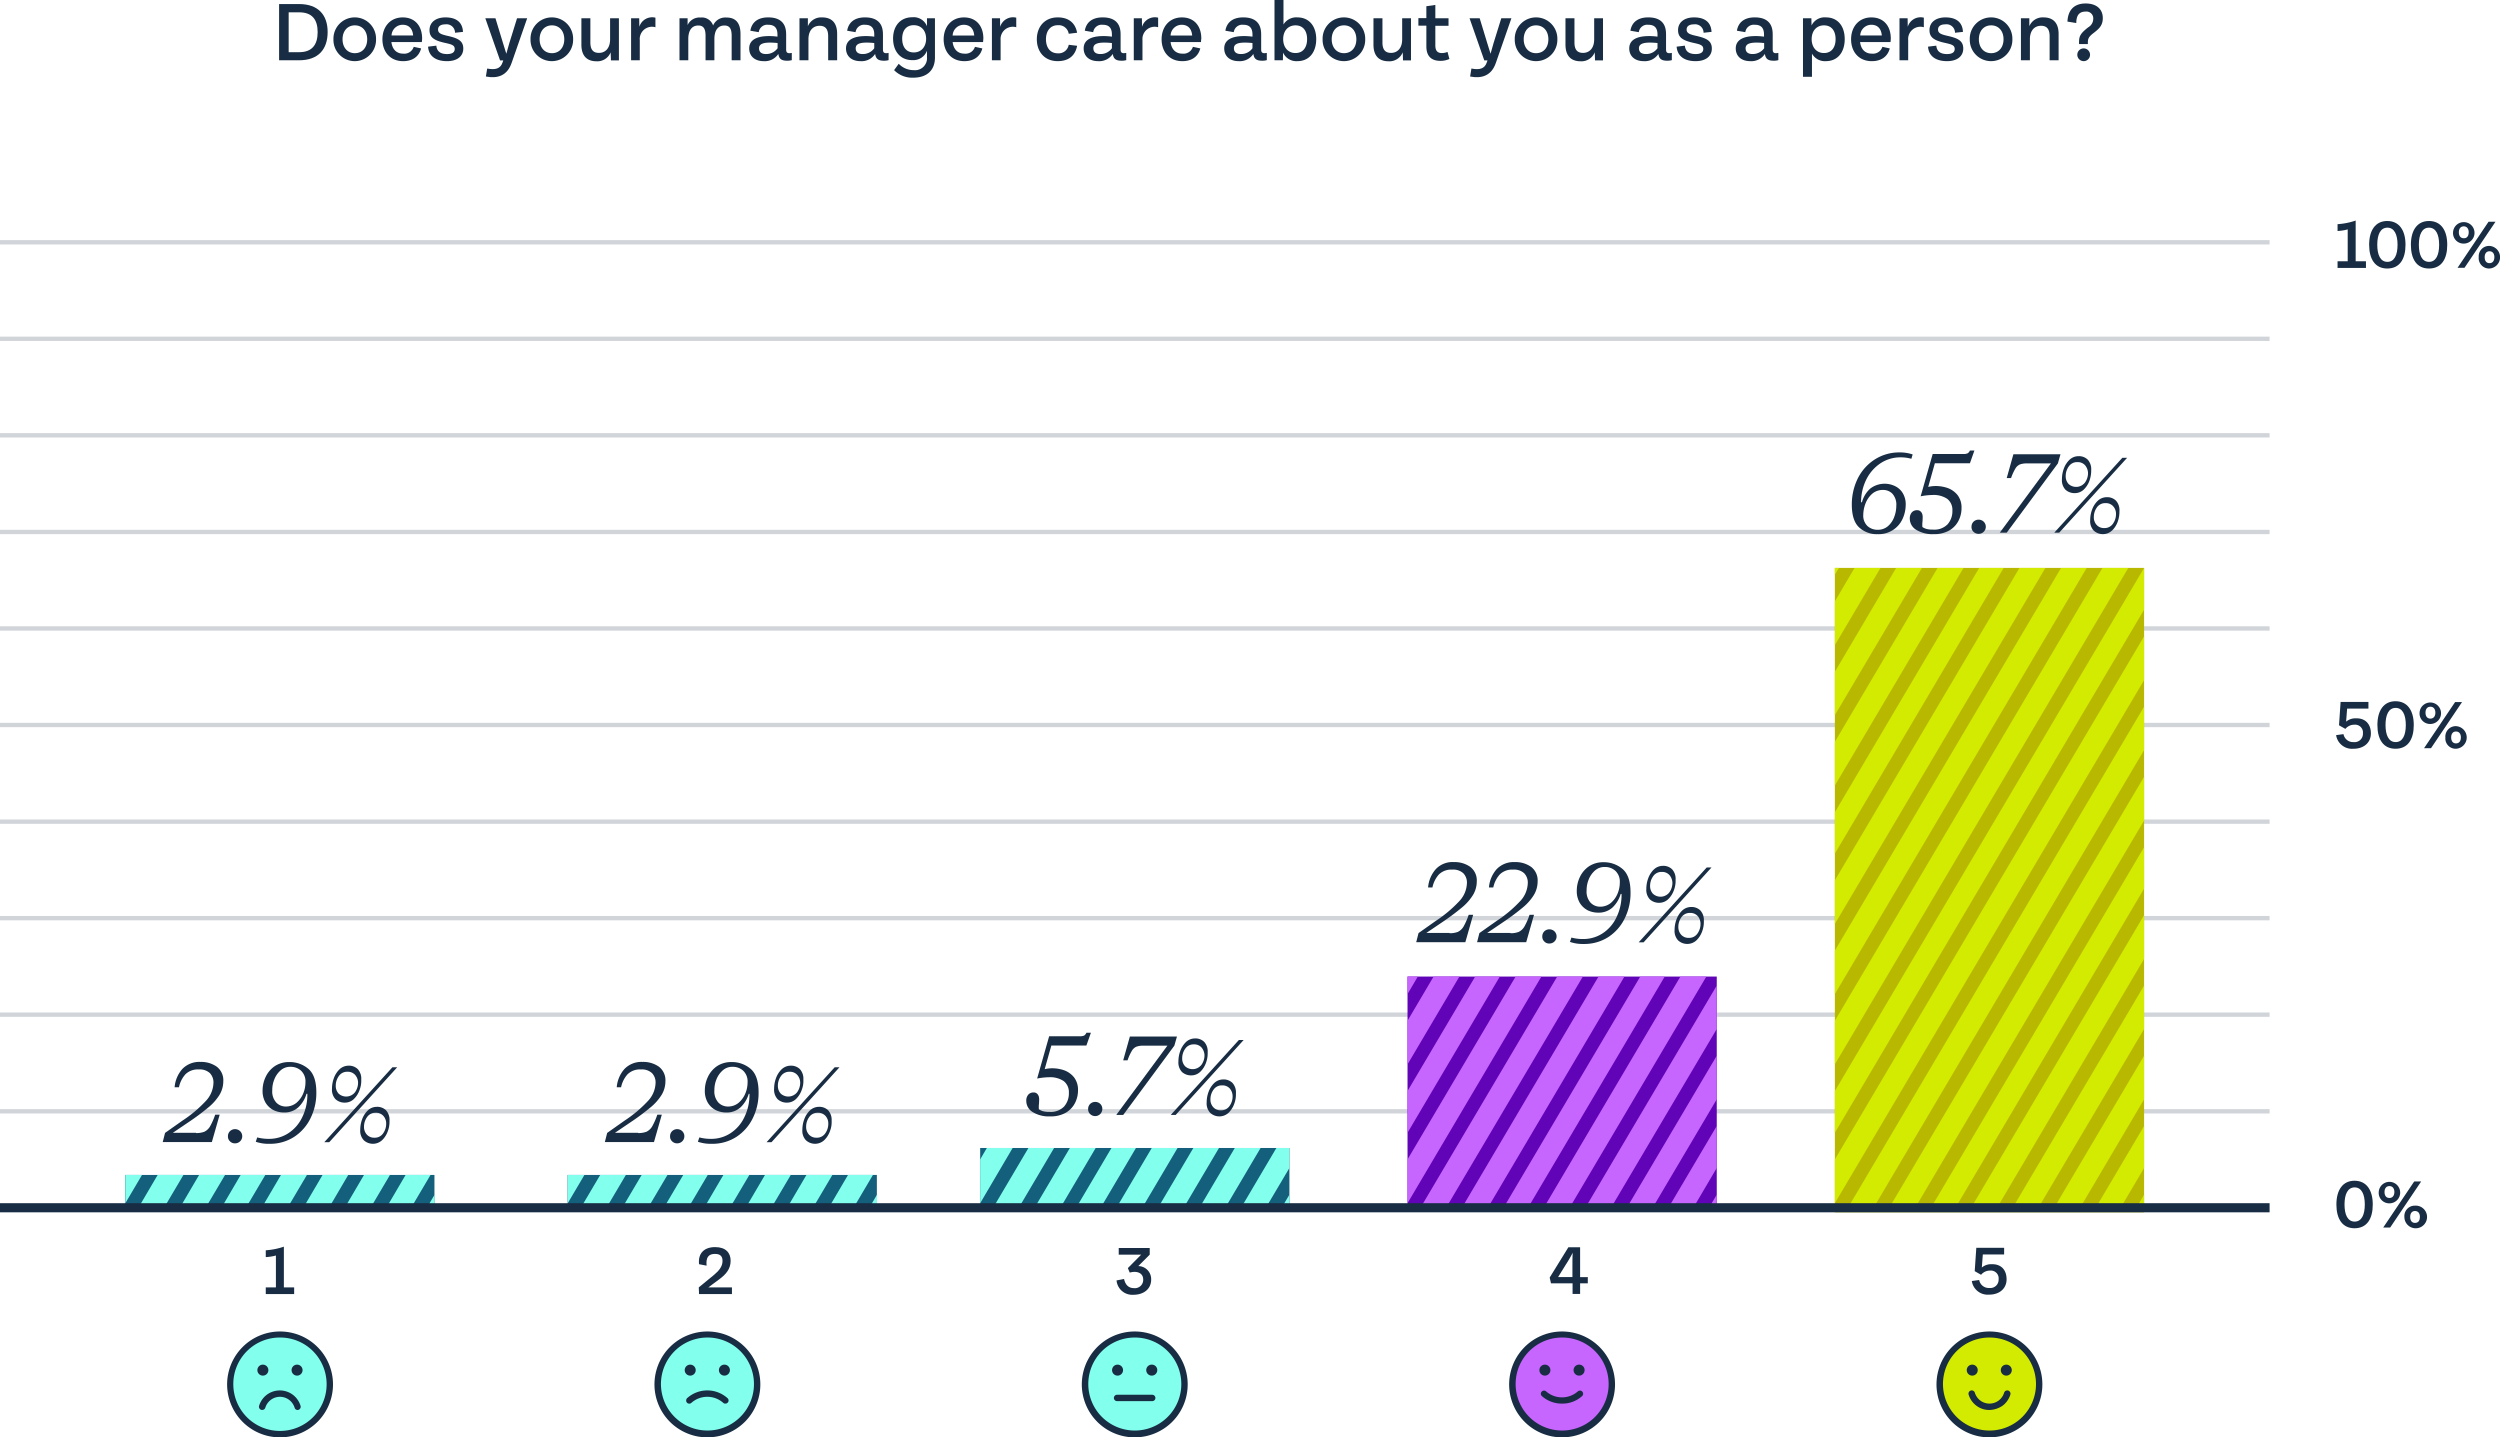 <?xml version="1.0" encoding="UTF-8"?> <svg xmlns="http://www.w3.org/2000/svg" width="649" height="373.141" viewBox="0 0 649 373.141"><g id="Careers-Advancing-ManagerCare-Chart" transform="translate(-138.3 -55.7)"><g id="Layer_5" transform="translate(210.754 55.7)"><g id="Group_2522" data-name="Group 2522" transform="translate(0 1.053)"><path id="Path_6097" data-name="Path 6097" d="M330.9,73.1V58.5h5.191c4.966,0,7.411,2.821,7.411,7.26,0,4.477-2.408,7.336-7.411,7.336Zm2.483-2.107h2.746c3.31,0,4.778-1.919,4.778-5.191s-1.43-5.154-4.778-5.154h-2.746Z" transform="translate(-330.9 -58.5)" fill="#182d43"></path></g><g id="Group_2523" data-name="Group 2523" transform="translate(14.107 4.514)"><path id="Path_6098" data-name="Path 6098" d="M368.4,73.38a5.532,5.532,0,1,1,11.06,0,5.532,5.532,0,1,1-11.06,0Zm8.765,0c0-2.144-1.279-3.611-3.2-3.611s-3.2,1.467-3.2,3.611,1.279,3.611,3.2,3.611S377.165,75.525,377.165,73.38Z" transform="translate(-368.4 -67.7)" fill="#182d43"></path></g><g id="Group_2524" data-name="Group 2524" transform="translate(26.822 4.514)"><path id="Path_6099" data-name="Path 6099" d="M412.432,74.1h-7.9c.226,1.881,1.317,3.01,3.047,3.01a2.562,2.562,0,0,0,2.746-1.768l1.919.414c-.564,2.182-2.295,3.31-4.665,3.31-3.348,0-5.38-2.408-5.38-5.68,0-3.235,2.031-5.68,5.267-5.68,3.16,0,5.041,2.182,5.041,5.492A7.957,7.957,0,0,1,412.432,74.1ZM404.57,72.4h5.605c-.15-1.806-1.129-2.784-2.709-2.784A2.892,2.892,0,0,0,404.57,72.4Z" transform="translate(-402.2 -67.7)" fill="#182d43"></path><path id="Path_6100" data-name="Path 6100" d="M433.7,75.3l2.144-.263c.15,1.618,1.241,2.182,2.784,2.182,1.317,0,1.994-.451,1.994-1.317,0-.978-.828-1.2-2.332-1.542-3.047-.64-4.213-1.467-4.213-3.348,0-2.107,1.73-3.31,4.138-3.31,3.047,0,4.439,1.467,4.552,3.762l-2.069.226a2.194,2.194,0,0,0-2.483-2.182c-1.354,0-1.919.564-1.919,1.354,0,.9.715,1.241,2.408,1.618,2.671.6,4.138,1.241,4.138,3.31,0,1.994-1.58,3.273-4.213,3.273C435.92,79.061,433.888,77.932,433.7,75.3Z" transform="translate(-421.85 -67.7)" fill="#182d43"></path></g><g id="Group_2525" data-name="Group 2525" transform="translate(53.532 4.74)"><path id="Path_6101" data-name="Path 6101" d="M481.439,68.3h2.633l-4.025,11.549c-1.129,3.348-3.649,4.176-6.7,3.574l.339-2.069c2.144.414,3.461.038,3.988-1.58l.188-.527h-.828L473.2,68.3h2.633l1.994,6.546c.263.9.564,1.806.828,2.671.226-.865.489-1.73.752-2.671Z" transform="translate(-473.2 -68.3)" fill="#182d43"></path></g><g id="Group_2526" data-name="Group 2526" transform="translate(65.269 4.514)"><path id="Path_6102" data-name="Path 6102" d="M504.4,73.38a5.532,5.532,0,1,1,11.06,0,5.532,5.532,0,1,1-11.06,0Zm8.765,0c0-2.144-1.279-3.611-3.2-3.611s-3.2,1.467-3.2,3.611,1.279,3.611,3.2,3.611S513.165,75.525,513.165,73.38Z" transform="translate(-504.4 -67.7)" fill="#182d43"></path></g><g id="Group_2527" data-name="Group 2527" transform="translate(78.473 4.74)"><path id="Path_6103" data-name="Path 6103" d="M546.911,68.3h2.332V79.247h-2.069L547.1,77.14a3.717,3.717,0,0,1-3.649,2.332c-2.709,0-3.95-1.618-3.95-4.326V68.3h2.332v6.282c0,1.843.715,2.709,2.219,2.709,1.693,0,2.9-1.241,2.9-3.5V68.3Z" transform="translate(-539.5 -68.3)" fill="#182d43"></path></g><g id="Group_2528" data-name="Group 2528" transform="translate(91.376 4.477)"><path id="Path_6104" data-name="Path 6104" d="M575.944,70.114a3.48,3.48,0,0,1,4.176-2.37v2.483a3.185,3.185,0,0,0-4.063,3.348V78.8H573.8V67.894h2.107Z" transform="translate(-573.8 -67.631)" fill="#182d43"></path><path id="Path_6105" data-name="Path 6105" d="M623.038,72.05V78.9h-2.295V72.539c0-1.768-.489-2.671-1.881-2.671-1.655,0-2.6,1.241-2.6,3.5V78.9h-2.295V72.539c0-1.806-.527-2.671-1.881-2.671-1.655,0-2.6,1.241-2.6,3.5V78.9H607.2V67.987h2.107v1.768a3.384,3.384,0,0,1,3.348-1.956,3.078,3.078,0,0,1,3.273,2.069,3.431,3.431,0,0,1,3.423-2.069C621.947,67.761,623.038,69.417,623.038,72.05Z" transform="translate(-594.635 -67.724)" fill="#182d43"></path><path id="Path_6106" data-name="Path 6106" d="M666.36,76.917V78.8a4.4,4.4,0,0,1-1.2.15c-1.542,0-2.107-.527-2.295-1.768a4.182,4.182,0,0,1-3.8,1.881c-2.332,0-3.762-1.317-3.762-3.31,0-2.332,2.182-3.2,5.116-3.2a15.006,15.006,0,0,1,2.22.15v-.527c0-1.5-.564-2.558-2.37-2.558a2.224,2.224,0,0,0-2.483,1.919l-2.182-.376c.376-2.295,2.069-3.461,4.627-3.461,4.514,0,4.665,3.16,4.665,4.514v3.8c0,.64.188.978.828.978A2.983,2.983,0,0,0,666.36,76.917Zm-3.687-1.2V74.359a18.22,18.22,0,0,0-1.994-.113c-1.919,0-2.821.451-2.821,1.467,0,1.053.715,1.5,1.806,1.5A3.652,3.652,0,0,0,662.673,75.713Z" transform="translate(-624.641 -67.662)" fill="#182d43"></path><path id="Path_6107" data-name="Path 6107" d="M699.781,71.989v6.847h-2.332V72.59c0-1.843-.715-2.709-2.219-2.709-1.693,0-2.9,1.2-2.9,3.5v5.455H690V67.926h2.182v2.069a3.739,3.739,0,0,1,3.649-2.295C698.577,67.7,699.781,69.318,699.781,71.989Z" transform="translate(-646.287 -67.662)" fill="#182d43"></path><path id="Path_6108" data-name="Path 6108" d="M733.16,76.917V78.8a4.4,4.4,0,0,1-1.2.15c-1.542,0-2.107-.527-2.295-1.768a4.183,4.183,0,0,1-3.8,1.881c-2.332,0-3.762-1.317-3.762-3.31,0-2.332,2.182-3.2,5.116-3.2a15.006,15.006,0,0,1,2.22.15v-.527c0-1.5-.564-2.558-2.37-2.558a2.224,2.224,0,0,0-2.483,1.919l-2.182-.376c.376-2.295,2.069-3.461,4.627-3.461,4.514,0,4.665,3.16,4.665,4.514v3.8c0,.64.188.978.828.978A3.7,3.7,0,0,0,733.16,76.917Zm-3.724-1.2V74.359a18.22,18.22,0,0,0-1.994-.113c-1.919,0-2.821.451-2.821,1.467,0,1.053.715,1.5,1.806,1.5A3.6,3.6,0,0,0,729.436,75.713Z" transform="translate(-666.311 -67.662)" fill="#182d43"></path><path id="Path_6109" data-name="Path 6109" d="M763.4,67.863h2.069V78.058c0,3.461-2.257,5.229-5.605,5.229a6.549,6.549,0,0,1-5-1.956l1.2-1.655a5.293,5.293,0,0,0,3.912,1.655,3.1,3.1,0,0,0,3.423-3.348V76.29a3.79,3.79,0,0,1-3.8,2.445c-3.085,0-5-2.257-5-5.605,0-3.31,1.919-5.53,5-5.53a3.706,3.706,0,0,1,3.8,2.332Zm-.226,5.3c0-2.069-1.241-3.5-3.2-3.5-1.994,0-3.009,1.43-3.009,3.5,0,2.107,1.016,3.574,3.009,3.574C761.936,76.741,763.177,75.237,763.177,73.168Z" transform="translate(-686.585 -67.6)" fill="#182d43"></path><path id="Path_6110" data-name="Path 6110" d="M799.732,74.1h-7.9c.226,1.881,1.317,3.01,3.047,3.01a2.561,2.561,0,0,0,2.746-1.768l1.919.414c-.564,2.182-2.295,3.31-4.665,3.31-3.348,0-5.379-2.408-5.379-5.68,0-3.235,2.031-5.68,5.267-5.68,3.16,0,5.041,2.182,5.041,5.492C799.77,73.493,799.77,73.757,799.732,74.1Zm-7.9-1.693h5.605c-.15-1.806-1.129-2.784-2.709-2.784A2.892,2.892,0,0,0,791.832,72.4Z" transform="translate(-708.356 -67.662)" fill="#182d43"></path><path id="Path_6111" data-name="Path 6111" d="M824.944,70.114a3.48,3.48,0,0,1,4.176-2.37v2.483a3.185,3.185,0,0,0-4.063,3.348V78.8H822.8V67.894h2.107Z" transform="translate(-729.129 -67.631)" fill="#182d43"></path></g><g id="Group_2529" data-name="Group 2529" transform="translate(196.709 4.514)"><path id="Path_6112" data-name="Path 6112" d="M853.8,73.38c0-3.273,2.069-5.68,5.417-5.68,2.6,0,4.514,1.2,5.041,3.988l-2.182.263a2.625,2.625,0,0,0-2.821-2.22c-1.994,0-3.085,1.542-3.085,3.649,0,2.144,1.091,3.649,3.085,3.649a2.65,2.65,0,0,0,2.821-2.22l2.182.263c-.527,2.784-2.445,3.988-5.041,3.988C855.831,79.061,853.8,76.653,853.8,73.38Z" transform="translate(-853.8 -67.7)" fill="#182d43"></path></g><g id="Group_2530" data-name="Group 2530" transform="translate(208.86 4.514)"><path id="Path_6113" data-name="Path 6113" d="M897.16,76.917V78.8a4.4,4.4,0,0,1-1.2.15c-1.542,0-2.107-.527-2.295-1.768a4.182,4.182,0,0,1-3.8,1.881c-2.332,0-3.762-1.317-3.762-3.31,0-2.332,2.182-3.2,5.116-3.2a15.005,15.005,0,0,1,2.22.15v-.527c0-1.5-.564-2.558-2.37-2.558a2.224,2.224,0,0,0-2.483,1.919l-2.182-.376c.376-2.295,2.069-3.461,4.627-3.461,4.514,0,4.665,3.16,4.665,4.514v3.8c0,.64.188.978.828.978A3.706,3.706,0,0,0,897.16,76.917Zm-3.724-1.2V74.359a18.222,18.222,0,0,0-1.994-.113c-1.919,0-2.821.451-2.821,1.467,0,1.053.715,1.5,1.806,1.5A3.6,3.6,0,0,0,893.436,75.713Z" transform="translate(-886.1 -67.7)" fill="#182d43"></path></g><g id="Group_2531" data-name="Group 2531" transform="translate(221.876 4.495)"><path id="Path_6114" data-name="Path 6114" d="M922.844,70.114a3.48,3.48,0,0,1,4.176-2.37v2.483a3.185,3.185,0,0,0-4.063,3.348V78.8H920.7V67.894h2.107Z" transform="translate(-920.7 -67.65)" fill="#182d43"></path></g><g id="Group_2532" data-name="Group 2532" transform="translate(229.099 4.514)"><path id="Path_6115" data-name="Path 6115" d="M950.132,74.1h-7.9c.226,1.881,1.317,3.01,3.047,3.01a2.562,2.562,0,0,0,2.746-1.768l1.919.414c-.564,2.182-2.295,3.31-4.665,3.31-3.348,0-5.38-2.408-5.38-5.68,0-3.235,2.031-5.68,5.267-5.68,3.16,0,5.041,2.182,5.041,5.492A6.743,6.743,0,0,0,950.132,74.1Zm-7.9-1.693h5.605c-.151-1.806-1.129-2.784-2.709-2.784A2.892,2.892,0,0,0,942.232,72.4Z" transform="translate(-939.9 -67.7)" fill="#182d43"></path><path id="Path_6116" data-name="Path 6116" d="M994.16,76.917V78.8a4.4,4.4,0,0,1-1.2.15c-1.542,0-2.107-.527-2.295-1.768a4.183,4.183,0,0,1-3.8,1.881c-2.332,0-3.762-1.317-3.762-3.31,0-2.332,2.182-3.2,5.116-3.2a15.006,15.006,0,0,1,2.22.15v-.527c0-1.5-.564-2.558-2.37-2.558a2.224,2.224,0,0,0-2.483,1.919l-2.182-.376c.376-2.295,2.069-3.461,4.627-3.461,4.514,0,4.665,3.16,4.665,4.514v3.8c0,.64.188.978.828.978A3.7,3.7,0,0,0,994.16,76.917Zm-3.724-1.2V74.359a17.709,17.709,0,0,0-1.994-.113c-1.919,0-2.821.451-2.821,1.467,0,1.053.715,1.5,1.806,1.5A3.6,3.6,0,0,0,990.436,75.713Z" transform="translate(-966.849 -67.7)" fill="#182d43"></path></g><g id="Group_2533" data-name="Group 2533" transform="translate(258.404)"><path id="Path_6117" data-name="Path 6117" d="M1028.634,65.857c0,3.423-1.843,5.718-4.891,5.718a3.8,3.8,0,0,1-3.724-2.22l-.038,1.994H1017.8V55.7h2.332v6.358a3.886,3.886,0,0,1,3.611-1.843C1026.791,60.214,1028.634,62.509,1028.634,65.857Zm-2.37,0c0-2.144-1.053-3.574-3.01-3.574s-3.2,1.467-3.2,3.574,1.241,3.611,3.2,3.611S1026.264,68,1026.264,65.857Z" transform="translate(-1017.8 -55.7)" fill="#182d43"></path></g><g id="Group_2534" data-name="Group 2534" transform="translate(270.893 1.279)"><path id="Path_6118" data-name="Path 6118" d="M1051,73.38a5.532,5.532,0,1,1,11.06,0,5.532,5.532,0,1,1-11.06,0Zm8.765,0c0-2.144-1.279-3.611-3.2-3.611-1.956,0-3.2,1.467-3.2,3.611s1.279,3.611,3.2,3.611S1059.765,75.525,1059.765,73.38Z" transform="translate(-1051 -64.465)" fill="#182d43"></path><path id="Path_6119" data-name="Path 6119" d="M1093.511,68.3h2.332V79.247h-2.069l-.075-2.107a3.717,3.717,0,0,1-3.649,2.332c-2.708,0-3.95-1.618-3.95-4.326V68.3h2.332v6.282c0,1.843.715,2.709,2.219,2.709,1.693,0,2.9-1.241,2.9-3.5V68.3Z" transform="translate(-1072.896 -64.839)" fill="#182d43"></path><path id="Path_6120" data-name="Path 6120" d="M1125.151,73.132a5.6,5.6,0,0,1-2.332.489c-2.408,0-3.649-1.279-3.649-3.762v-5.38H1117.1V62.523h2.069V59.439l2.332-.339v3.461h3.423v1.956H1121.5V69.6c0,1.317.489,1.994,1.693,1.994a3.648,3.648,0,0,0,1.467-.3Z" transform="translate(-1092.234 -59.1)" fill="#182d43"></path></g><g id="Group_2535" data-name="Group 2535" transform="translate(309.039 4.74)"><path id="Path_6121" data-name="Path 6121" d="M1160.639,68.3h2.633l-4.025,11.549c-1.129,3.348-3.649,4.176-6.7,3.574l.339-2.069c2.144.414,3.461.038,3.988-1.58l.188-.527h-.828L1152.4,68.3h2.633l1.994,6.546c.263.9.564,1.806.828,2.671.226-.865.489-1.73.752-2.671Z" transform="translate(-1152.4 -68.3)" fill="#182d43"></path></g><g id="Group_2536" data-name="Group 2536" transform="translate(320.776 4.514)"><path id="Path_6122" data-name="Path 6122" d="M1183.6,73.38a5.532,5.532,0,1,1,11.06,0,5.532,5.532,0,1,1-11.06,0Zm8.728,0c0-2.144-1.279-3.611-3.2-3.611-1.956,0-3.2,1.467-3.2,3.611s1.279,3.611,3.2,3.611C1191.086,76.992,1192.328,75.525,1192.328,73.38Z" transform="translate(-1183.6 -67.7)" fill="#182d43"></path><path id="Path_6123" data-name="Path 6123" d="M1226.011,68.3h2.332V79.247h-2.069l-.075-2.107a3.717,3.717,0,0,1-3.649,2.332c-2.708,0-3.95-1.618-3.95-4.326V68.3h2.332v6.282c0,1.843.715,2.709,2.219,2.709,1.693,0,2.9-1.241,2.9-3.5V68.3Z" transform="translate(-1205.433 -68.074)" fill="#182d43"></path><path id="Path_6124" data-name="Path 6124" d="M1273.66,76.917V78.8a4.4,4.4,0,0,1-1.2.15c-1.542,0-2.107-.527-2.295-1.768a4.183,4.183,0,0,1-3.8,1.881c-2.332,0-3.762-1.317-3.762-3.31,0-2.332,2.182-3.2,5.116-3.2a15.006,15.006,0,0,1,2.219.15v-.527c0-1.5-.564-2.558-2.37-2.558a2.224,2.224,0,0,0-2.483,1.919l-2.182-.376c.376-2.295,2.069-3.461,4.627-3.461,4.514,0,4.627,3.16,4.627,4.514v3.8c0,.64.188.978.828.978A3.727,3.727,0,0,0,1273.66,76.917Zm-3.724-1.2V74.359a18.224,18.224,0,0,0-1.994-.113c-1.919,0-2.821.451-2.821,1.467,0,1.053.715,1.5,1.806,1.5A3.6,3.6,0,0,0,1269.936,75.713Z" transform="translate(-1232.881 -67.7)" fill="#182d43"></path><path id="Path_6125" data-name="Path 6125" d="M1295.3,75.3l2.144-.263c.15,1.618,1.241,2.182,2.784,2.182,1.317,0,1.994-.451,1.994-1.317,0-.978-.828-1.2-2.332-1.542-3.047-.64-4.213-1.467-4.213-3.348,0-2.107,1.73-3.31,4.138-3.31,3.047,0,4.439,1.467,4.552,3.762l-2.069.226a2.194,2.194,0,0,0-2.483-2.182c-1.354,0-1.919.564-1.919,1.354,0,.9.715,1.241,2.408,1.618,2.671.6,4.138,1.241,4.138,3.31,0,1.994-1.58,3.273-4.213,3.273C1297.52,79.061,1295.526,77.932,1295.3,75.3Z" transform="translate(-1253.28 -67.7)" fill="#182d43"></path><path id="Path_6126" data-name="Path 6126" d="M1347.16,76.917V78.8a4.4,4.4,0,0,1-1.2.15c-1.542,0-2.107-.527-2.295-1.768a4.182,4.182,0,0,1-3.8,1.881c-2.332,0-3.762-1.317-3.762-3.31,0-2.332,2.182-3.2,5.116-3.2a15.006,15.006,0,0,1,2.219.15v-.527c0-1.5-.564-2.558-2.37-2.558a2.224,2.224,0,0,0-2.483,1.919l-2.182-.376c.376-2.295,2.069-3.461,4.627-3.461,4.514,0,4.665,3.16,4.665,4.514v3.8c0,.64.188.978.828.978A3.706,3.706,0,0,0,1347.16,76.917Zm-3.687-1.2V74.359a17.712,17.712,0,0,0-1.994-.113c-1.918,0-2.821.451-2.821,1.467,0,1.053.715,1.5,1.806,1.5A3.652,3.652,0,0,0,1343.473,75.713Z" transform="translate(-1278.731 -67.7)" fill="#182d43"></path></g><g id="Group_2537" data-name="Group 2537" transform="translate(395.6 4.514)"><path id="Path_6127" data-name="Path 6127" d="M1393.334,73.343c0,3.423-1.843,5.718-4.891,5.718a3.827,3.827,0,0,1-3.611-1.956v6.019H1382.5v-15.2h2.182l.038,1.881a3.777,3.777,0,0,1,3.724-2.107C1391.529,67.7,1393.334,69.957,1393.334,73.343Zm-2.37,0c0-2.144-1.053-3.574-3.01-3.574s-3.2,1.467-3.2,3.574,1.241,3.611,3.2,3.611S1390.964,75.487,1390.964,73.343Z" transform="translate(-1382.5 -67.7)" fill="#182d43"></path></g><g id="Group_2538" data-name="Group 2538" transform="translate(408.089 4.495)"><path id="Path_6128" data-name="Path 6128" d="M1425.932,74.1h-7.9c.226,1.881,1.317,3.01,3.047,3.01a2.562,2.562,0,0,0,2.746-1.768l1.919.414c-.564,2.182-2.295,3.31-4.665,3.31-3.348,0-5.38-2.408-5.38-5.68,0-3.235,2.031-5.68,5.267-5.68,3.16,0,5.041,2.182,5.041,5.492A7.964,7.964,0,0,1,1425.932,74.1ZM1418.07,72.4h5.605c-.151-1.806-1.129-2.784-2.709-2.784A2.892,2.892,0,0,0,1418.07,72.4Z" transform="translate(-1415.7 -67.681)" fill="#182d43"></path><path id="Path_6129" data-name="Path 6129" d="M1451.244,70.114a3.48,3.48,0,0,1,4.176-2.37v2.483a3.185,3.185,0,0,0-4.063,3.348V78.8H1449.1V67.894h2.107Z" transform="translate(-1436.535 -67.65)" fill="#182d43"></path></g><g id="Group_2539" data-name="Group 2539" transform="translate(428.065 4.514)"><path id="Path_6130" data-name="Path 6130" d="M1468.8,75.3l2.144-.263c.151,1.618,1.241,2.182,2.784,2.182,1.317,0,1.994-.451,1.994-1.317,0-.978-.828-1.2-2.332-1.542-3.047-.64-4.213-1.467-4.213-3.348,0-2.107,1.73-3.31,4.138-3.31,3.047,0,4.439,1.467,4.552,3.762l-2.069.226a2.194,2.194,0,0,0-2.483-2.182c-1.354,0-1.919.564-1.919,1.354,0,.9.715,1.241,2.408,1.618,2.671.6,4.138,1.241,4.138,3.31,0,1.994-1.58,3.273-4.213,3.273C1471.02,79.061,1468.988,77.932,1468.8,75.3Z" transform="translate(-1468.8 -67.7)" fill="#182d43"></path></g><g id="Group_2540" data-name="Group 2540" transform="translate(438.899 4.514)"><path id="Path_6131" data-name="Path 6131" d="M1497.6,73.38a5.532,5.532,0,1,1,11.06,0,5.532,5.532,0,1,1-11.06,0Zm8.765,0c0-2.144-1.279-3.611-3.2-3.611-1.956,0-3.2,1.467-3.2,3.611s1.279,3.611,3.2,3.611S1506.365,75.525,1506.365,73.38Z" transform="translate(-1497.6 -67.7)" fill="#182d43"></path></g><g id="Group_2541" data-name="Group 2541" transform="translate(452.179 4.514)"><path id="Path_6132" data-name="Path 6132" d="M1542.681,71.989v6.847h-2.332V72.59c0-1.843-.715-2.709-2.219-2.709-1.693,0-2.9,1.2-2.9,3.5v5.455H1532.9V67.926h2.182v2.069a3.739,3.739,0,0,1,3.649-2.295C1541.44,67.7,1542.681,69.318,1542.681,71.989Z" transform="translate(-1532.9 -67.7)" fill="#182d43"></path></g><g id="Group_2542" data-name="Group 2542" transform="translate(464.254 0.903)"><path id="Path_6133" data-name="Path 6133" d="M1568.01,68.558v-.376c0-1.58.339-2.295,2.408-3.912a2.522,2.522,0,0,0,1.279-2.144,1.766,1.766,0,0,0-1.994-1.919c-1.542,0-2.408.865-2.408,2.972L1565,62.8c.151-3.085,1.806-4.7,4.74-4.7,2.708,0,4.439,1.392,4.439,3.8,0,1.843-.9,2.709-2.257,3.762-1.392,1.053-1.618,1.542-1.618,2.6v.376h-2.295Zm-.451,2.859a1.655,1.655,0,1,1,1.655,1.655A1.67,1.67,0,0,1,1567.558,71.417Z" transform="translate(-1565 -58.1)" fill="#182d43"></path></g></g><g id="Layer_2_00000090271026464779664660000000453025061702519992_" transform="translate(138.3 112.956)"><circle id="Ellipse_186" data-name="Ellipse 186" cx="12.602" cy="12.602" r="12.602" transform="translate(60.077 289.477)" fill="#82ffed"></circle><circle id="Ellipse_187" data-name="Ellipse 187" cx="12.602" cy="12.602" r="12.602" transform="translate(171.015 289.477)" fill="#82ffed"></circle><circle id="Ellipse_188" data-name="Ellipse 188" cx="12.602" cy="12.602" r="12.602" transform="translate(281.953 289.477)" fill="#82ffed"></circle><circle id="Ellipse_189" data-name="Ellipse 189" cx="12.602" cy="12.602" r="12.602" transform="translate(392.891 289.477)" fill="#c765ff"></circle><circle id="Ellipse_190" data-name="Ellipse 190" cx="12.602" cy="12.602" r="12.602" transform="translate(503.867 289.477)" fill="#d2eb00"></circle><g id="Group_2543" data-name="Group 2543" transform="translate(0 5.079)" opacity="0.2"><rect id="Rectangle_3122" data-name="Rectangle 3122" width="589.186" height="1.129" transform="translate(0 225.6)" fill="#182d43"></rect><rect id="Rectangle_3123" data-name="Rectangle 3123" width="589.186" height="1.129" transform="translate(0 200.508)" fill="#182d43"></rect><rect id="Rectangle_3124" data-name="Rectangle 3124" width="589.186" height="1.129" transform="translate(0 175.454)" fill="#182d43"></rect><rect id="Rectangle_3125" data-name="Rectangle 3125" width="589.186" height="1.129" transform="translate(0 150.4)" fill="#182d43"></rect><rect id="Rectangle_3126" data-name="Rectangle 3126" width="589.186" height="1.129" transform="translate(0 125.308)" fill="#182d43"></rect><rect id="Rectangle_3127" data-name="Rectangle 3127" width="589.186" height="1.129" fill="#182d43"></rect><rect id="Rectangle_3128" data-name="Rectangle 3128" width="589.186" height="1.129" transform="translate(0 100.254)" fill="#182d43"></rect><rect id="Rectangle_3129" data-name="Rectangle 3129" width="589.186" height="1.129" transform="translate(0 75.2)" fill="#182d43"></rect><rect id="Rectangle_3130" data-name="Rectangle 3130" width="589.186" height="1.129" transform="translate(0 50.108)" fill="#182d43"></rect><rect id="Rectangle_3131" data-name="Rectangle 3131" width="589.186" height="1.129" transform="translate(0 25.054)" fill="#182d43"></rect></g><rect id="Rectangle_3132" data-name="Rectangle 3132" width="80.279" height="60.04" transform="translate(365.392 196.258)" fill="#6103b6"></rect><rect id="Rectangle_3133" data-name="Rectangle 3133" width="80.279" height="15.537" transform="translate(254.454 240.761)" fill="#145f7b"></rect><rect id="Rectangle_3134" data-name="Rectangle 3134" width="80.279" height="8.539" transform="translate(147.353 247.758)" fill="#145f7b"></rect><rect id="Rectangle_3135" data-name="Rectangle 3135" width="80.279" height="8.539" transform="translate(32.503 247.758)" fill="#145f7b"></rect><rect id="Rectangle_3136" data-name="Rectangle 3136" width="80.279" height="167.291" transform="translate(476.33 90.172)" fill="#b8b800"></rect><g id="Group_2544" data-name="Group 2544" transform="translate(68.993 266.379)"><path id="Path_6134" data-name="Path 6134" d="M326.4,926.571h2.671v1.73H321.7v-1.73h2.633v-8.276a12.027,12.027,0,0,1-2.633.414V916.94a17.994,17.994,0,0,0,4.7-.941Z" transform="translate(-321.7 -916)" fill="#182d43"></path></g><g id="Group_2545" data-name="Group 2545" transform="translate(181.398 266.492)"><path id="Path_6135" data-name="Path 6135" d="M622.983,926.758h6.132v1.73h-8.539l-.075-1.73,3.95-3.235c1.354-1.129,2.219-2.22,2.219-3.649,0-1.166-.564-1.806-1.956-1.806-1.73,0-2.37.94-2.182,3.047l-1.956-.376c-.3-2.784,1.279-4.439,4.176-4.439,2.746,0,4.025,1.467,4.025,3.536,0,2.182-1.241,3.574-3.047,4.89Z" transform="translate(-620.5 -916.3)" fill="#182d43"></path></g><g id="Group_2546" data-name="Group 2546" transform="translate(289.853 266.718)"><path id="Path_6136" data-name="Path 6136" d="M914.443,921.6a3.383,3.383,0,0,1,3.348,3.5c0,2.521-2.031,3.95-4.589,3.95a4.1,4.1,0,0,1-4.4-3.724l1.956-.376c.339,1.655,1.317,2.37,2.52,2.37a2.156,2.156,0,0,0,2.445-2.219c0-1.279-.9-1.994-2.257-1.994a4.5,4.5,0,0,0-1.241.188l-.489-1.166,3.461-3.5h-5.831V916.9h8.05v1.73Z" transform="translate(-908.8 -916.9)" fill="#182d43"></path></g><g id="Group_2547" data-name="Group 2547" transform="translate(402.296 266.53)"><path id="Path_6137" data-name="Path 6137" d="M1217.594,924.149v1.618H1215.6v2.746h-1.956v-2.746h-5.605l-.339-1.5,4.853-7.862h3.047v7.75Zm-7.712,0h3.724V921.29c0-1.241,0-2.332.075-3.461a33.57,33.57,0,0,1-1.843,3.16Z" transform="translate(-1207.7 -916.4)" fill="#182d43"></path></g><g id="Group_2548" data-name="Group 2548" transform="translate(511.88 266.68)"><path id="Path_6138" data-name="Path 6138" d="M1508.029,924.963c0,2.445-1.881,3.988-4.514,3.988a4.179,4.179,0,0,1-4.514-3.536l1.919-.263a2.518,2.518,0,0,0,2.633,2.069,2.155,2.155,0,0,0,2.408-2.257,2.031,2.031,0,0,0-2.219-2.257,2.973,2.973,0,0,0-2.332,1.091l-1.655-.94.414-6.057h7.223v1.73h-5.53l-.263,3.386a3.78,3.78,0,0,1,2.633-.865C1506.674,921.013,1508.029,922.593,1508.029,924.963Z" transform="translate(-1499 -916.8)" fill="#182d43"></path></g><g id="Group_2549" data-name="Group 2549" transform="translate(606.529 249.262)"><path id="Path_6139" data-name="Path 6139" d="M1750.6,876.669c0-3.724,1.618-6.169,4.7-6.169,3.122,0,4.74,2.445,4.74,6.169,0,3.762-1.542,6.169-4.74,6.169C1752.18,882.839,1750.6,880.431,1750.6,876.669Zm7.373,0c0-2.633-.828-4.439-2.633-4.439s-2.633,1.768-2.633,4.439.828,4.439,2.633,4.439S1757.973,879.34,1757.973,876.669Z" transform="translate(-1750.6 -870.5)" fill="#182d43"></path><path id="Path_6140" data-name="Path 6140" d="M1779.8,873.434a2.788,2.788,0,1,1,2.784,2.934A2.728,2.728,0,0,1,1779.8,873.434Zm1.166,9.217,8.05-11.963h1.806l-8.051,11.963Zm2.9-9.217c0-.94-.489-1.542-1.279-1.542-.828,0-1.279.6-1.279,1.542s.451,1.542,1.279,1.542C1783.374,874.977,1783.863,874.375,1783.863,873.434Zm2.6,6.47a2.7,2.7,0,0,1,2.746-2.934,2.941,2.941,0,1,1-2.746,2.934Zm4.025,0c0-.94-.451-1.542-1.279-1.542-.79,0-1.241.6-1.241,1.542s.451,1.542,1.241,1.542C1790.07,881.447,1790.484,880.845,1790.484,879.9Z" transform="translate(-1768.815 -870.5)" fill="#182d43"></path></g><g id="Group_2550" data-name="Group 2550" transform="translate(606.453 124.782)"><path id="Path_6141" data-name="Path 6141" d="M1759.429,548.263c0,2.445-1.881,3.988-4.514,3.988a4.178,4.178,0,0,1-4.514-3.536l1.918-.263a2.519,2.519,0,0,0,2.633,2.069,2.156,2.156,0,0,0,2.408-2.257,2.031,2.031,0,0,0-2.219-2.257,2.974,2.974,0,0,0-2.333,1.091l-1.655-.94.414-6.057h7.223v1.73h-5.53l-.263,3.386a3.78,3.78,0,0,1,2.633-.865C1758.037,544.313,1759.429,545.893,1759.429,548.263Z" transform="translate(-1750.4 -539.912)" fill="#182d43"></path><path id="Path_6142" data-name="Path 6142" d="M1778.9,545.769c0-3.724,1.618-6.169,4.7-6.169,3.122,0,4.74,2.445,4.74,6.169,0,3.762-1.542,6.169-4.74,6.169C1780.442,551.939,1778.9,549.531,1778.9,545.769Zm7.373,0c0-2.633-.828-4.439-2.633-4.439s-2.633,1.768-2.633,4.439.828,4.439,2.633,4.439S1786.273,548.44,1786.273,545.769Z" transform="translate(-1768.179 -539.6)" fill="#182d43"></path><path id="Path_6143" data-name="Path 6143" d="M1808,542.634a2.788,2.788,0,1,1,2.784,2.934A2.728,2.728,0,0,1,1808,542.634Zm1.166,9.217,8.05-11.963h1.806l-8.051,11.963Zm2.934-9.217c0-.94-.489-1.542-1.279-1.542-.828,0-1.279.6-1.279,1.542s.451,1.542,1.279,1.542C1811.611,544.177,1812.1,543.575,1812.1,542.634Zm2.6,6.433a2.7,2.7,0,0,1,2.746-2.934,2.938,2.938,0,0,1,0,5.869A2.679,2.679,0,0,1,1814.7,549.067Zm4.025,0c0-.94-.451-1.542-1.279-1.542-.79,0-1.241.6-1.241,1.542s.451,1.542,1.241,1.542C1818.27,550.609,1818.721,550.008,1818.721,549.067Z" transform="translate(-1786.332 -539.662)" fill="#182d43"></path></g><g id="Group_2551" data-name="Group 2551" transform="translate(606.83)"><path id="Path_6144" data-name="Path 6144" d="M1756.1,218.471h2.671v1.73H1751.4v-1.73h2.633v-8.276a12.029,12.029,0,0,1-2.633.414V208.84a18,18,0,0,0,4.7-.94Z" transform="translate(-1751.4 -207.9)" fill="#182d43"></path></g><g id="Group_2552" data-name="Group 2552" transform="translate(615.03 0.113)"><path id="Path_6145" data-name="Path 6145" d="M1773.2,214.37c0-3.724,1.618-6.169,4.7-6.169,3.122,0,4.74,2.445,4.74,6.169,0,3.762-1.542,6.169-4.74,6.169C1774.78,220.539,1773.2,218.131,1773.2,214.37Zm7.373,0c0-2.633-.828-4.439-2.633-4.439s-2.633,1.768-2.633,4.439.828,4.439,2.633,4.439S1780.573,217.04,1780.573,214.37Z" transform="translate(-1773.2 -208.2)" fill="#182d43"></path></g><g id="Group_2553" data-name="Group 2553" transform="translate(625.865 0.113)"><path id="Path_6146" data-name="Path 6146" d="M1802,214.37c0-3.724,1.618-6.169,4.7-6.169,3.122,0,4.74,2.445,4.74,6.169,0,3.762-1.542,6.169-4.74,6.169C1803.542,220.539,1802,218.131,1802,214.37Zm7.336,0c0-2.633-.828-4.439-2.633-4.439s-2.633,1.768-2.633,4.439.828,4.439,2.633,4.439S1809.336,217.04,1809.336,214.37Z" transform="translate(-1802 -208.2)" fill="#182d43"></path><path id="Path_6147" data-name="Path 6147" d="M1831.1,211.134a2.788,2.788,0,1,1,2.784,2.934A2.728,2.728,0,0,1,1831.1,211.134Zm1.166,9.217,8.051-11.963h1.806l-8.05,11.963Zm2.9-9.217c0-.94-.489-1.542-1.279-1.542-.828,0-1.279.6-1.279,1.542s.451,1.542,1.279,1.542C1834.711,212.714,1835.163,212.075,1835.163,211.134Zm2.6,6.47a2.7,2.7,0,0,1,2.746-2.934,2.938,2.938,0,0,1,0,5.869A2.7,2.7,0,0,1,1837.759,217.6Zm4.063,0c0-.94-.451-1.542-1.279-1.542-.79,0-1.241.6-1.241,1.542s.451,1.542,1.241,1.542C1841.37,219.147,1841.821,218.545,1841.821,217.6Z" transform="translate(-1820.153 -208.2)" fill="#182d43"></path></g><g id="Group_2554" data-name="Group 2554" transform="translate(32.54 247.758)"><path id="Path_6148" data-name="Path 6148" d="M323.779,866.5l-5.079,8.652h6.7l5.116-8.652Z" transform="translate(-283.376 -866.5)" fill="#82ffed"></path><path id="Path_6149" data-name="Path 6149" d="M381.079,866.5,376,875.152h6.7l5.116-8.652Z" transform="translate(-319.12 -866.5)" fill="#82ffed"></path><path id="Path_6150" data-name="Path 6150" d="M352.479,866.5l-5.079,8.652h6.659l5.079-8.652Z" transform="translate(-301.279 -866.5)" fill="#82ffed"></path><path id="Path_6151" data-name="Path 6151" d="M409.779,866.5l-5.079,8.652h6.433l5.116-8.652Z" transform="translate(-337.024 -866.5)" fill="#82ffed"></path><path id="Path_6152" data-name="Path 6152" d="M432.7,883.636h2.069V880.1Z" transform="translate(-354.49 -874.984)" fill="#82ffed"></path><path id="Path_6153" data-name="Path 6153" d="M238.679,866.5l-5.079,8.652h6.659l5.116-8.652Z" transform="translate(-230.29 -866.5)" fill="#82ffed"></path><path id="Path_6154" data-name="Path 6154" d="M229.126,866.5H224.8v7.336Z" transform="translate(-224.8 -866.5)" fill="#82ffed"></path><path id="Path_6155" data-name="Path 6155" d="M267.279,866.5l-5.079,8.652h6.7l5.116-8.652Z" transform="translate(-248.131 -866.5)" fill="#82ffed"></path><path id="Path_6156" data-name="Path 6156" d="M295.979,866.5l-5.079,8.652h6.358l5.116-8.652Z" transform="translate(-266.034 -866.5)" fill="#82ffed"></path></g><g id="Group_2555" data-name="Group 2555" transform="translate(147.391 247.758)"><path id="Path_6157" data-name="Path 6157" d="M629.079,866.5,624,875.152h6.7l5.116-8.652Z" transform="translate(-588.676 -866.5)" fill="#82ffed"></path><path id="Path_6158" data-name="Path 6158" d="M686.379,866.5l-5.079,8.652H688l5.116-8.652Z" transform="translate(-624.42 -866.5)" fill="#82ffed"></path><path id="Path_6159" data-name="Path 6159" d="M657.779,866.5l-5.079,8.652h6.659l5.116-8.652Z" transform="translate(-606.579 -866.5)" fill="#82ffed"></path><path id="Path_6160" data-name="Path 6160" d="M715.079,866.5,710,875.152h6.433l5.116-8.652Z" transform="translate(-642.324 -866.5)" fill="#82ffed"></path><path id="Path_6161" data-name="Path 6161" d="M738,883.636h2.069V880.1Z" transform="translate(-659.79 -874.984)" fill="#82ffed"></path><path id="Path_6162" data-name="Path 6162" d="M544.016,866.5l-5.116,8.652h6.659l5.116-8.652Z" transform="translate(-535.59 -866.5)" fill="#82ffed"></path><path id="Path_6163" data-name="Path 6163" d="M534.426,866.5H530.1v7.336Z" transform="translate(-530.1 -866.5)" fill="#82ffed"></path><path id="Path_6164" data-name="Path 6164" d="M572.616,866.5l-5.116,8.652h6.7l5.116-8.652Z" transform="translate(-553.431 -866.5)" fill="#82ffed"></path><path id="Path_6165" data-name="Path 6165" d="M601.316,866.5l-5.116,8.652h6.358l5.116-8.652Z" transform="translate(-571.334 -866.5)" fill="#82ffed"></path></g><g id="Group_2556" data-name="Group 2556" transform="translate(254.454 240.761)"><path id="Path_6166" data-name="Path 6166" d="M917.879,847.9,908.7,863.437h6.7l9.179-15.537Z" transform="translate(-873.338 -847.9)" fill="#82ffed"></path><path id="Path_6167" data-name="Path 6167" d="M975.179,847.9,966,863.437h6.7l9.179-15.537Z" transform="translate(-909.083 -847.9)" fill="#82ffed"></path><path id="Path_6168" data-name="Path 6168" d="M946.579,847.9,937.4,863.437h6.659l9.179-15.537Z" transform="translate(-891.242 -847.9)" fill="#82ffed"></path><path id="Path_6169" data-name="Path 6169" d="M1007.265,847.9h-3.386L994.7,863.437h6.433l6.132-10.345Z" transform="translate(-926.986 -847.9)" fill="#82ffed"></path><path id="Path_6170" data-name="Path 6170" d="M1022.7,883.523h2.031V880.1Z" transform="translate(-944.453 -867.987)" fill="#82ffed"></path><path id="Path_6171" data-name="Path 6171" d="M832.779,847.9,823.6,863.437h6.659l9.179-15.537Z" transform="translate(-820.252 -847.9)" fill="#82ffed"></path><path id="Path_6172" data-name="Path 6172" d="M814.7,862.233l8.427-14.333h-6.7l-1.73,2.972Z" transform="translate(-814.7 -847.9)" fill="#82ffed"></path><path id="Path_6173" data-name="Path 6173" d="M861.379,847.9,852.2,863.437h6.7l9.179-15.537Z" transform="translate(-838.093 -847.9)" fill="#82ffed"></path><path id="Path_6174" data-name="Path 6174" d="M890.079,847.9,880.9,863.437h6.358l9.179-15.537Z" transform="translate(-855.996 -847.9)" fill="#82ffed"></path></g><g id="Group_2557" data-name="Group 2557" transform="translate(365.392 196.258)"><path id="Path_6175" data-name="Path 6175" d="M1112.271,729.6H1109.6v4.552Z" transform="translate(-1109.6 -729.6)" fill="#c765ff"></path><path id="Path_6176" data-name="Path 6176" d="M1109.6,752.4l13.468-22.8h-6.7l-6.771,11.474Z" transform="translate(-1109.6 -729.6)" fill="#c765ff"></path><path id="Path_6177" data-name="Path 6177" d="M1239.075,729.6,1203.6,789.64h6.7l35.512-60.04Z" transform="translate(-1168.238 -729.6)" fill="#c765ff"></path><path id="Path_6178" data-name="Path 6178" d="M1284.261,784.2,1260.9,823.7h6.7l16.665-28.177Z" transform="translate(-1203.983 -763.66)" fill="#c765ff"></path><path id="Path_6179" data-name="Path 6179" d="M1266.42,735.8l-34.12,57.707h6.659l27.462-46.422Z" transform="translate(-1186.142 -733.468)" fill="#c765ff"></path><path id="Path_6180" data-name="Path 6180" d="M1302.165,832.7,1289.6,853.955h6.47l6.094-10.345Z" transform="translate(-1221.886 -793.915)" fill="#c765ff"></path><path id="Path_6181" data-name="Path 6181" d="M1317.6,883.523h2.031V880.1Z" transform="translate(-1239.353 -823.484)" fill="#c765ff"></path><path id="Path_6182" data-name="Path 6182" d="M1154.012,729.6,1118.5,789.64h6.658l35.512-60.04Z" transform="translate(-1115.152 -729.6)" fill="#c765ff"></path><path id="Path_6183" data-name="Path 6183" d="M1109.6,788.436l34.76-58.836h-6.7L1109.6,777.075Z" transform="translate(-1109.6 -729.6)" fill="#c765ff"></path><path id="Path_6184" data-name="Path 6184" d="M1109.6,770.153l23.963-40.553h-6.4L1109.6,759.319Z" transform="translate(-1109.6 -729.6)" fill="#c765ff"></path><path id="Path_6185" data-name="Path 6185" d="M1182.575,729.6,1147.1,789.64h6.734l35.475-60.04Z" transform="translate(-1132.993 -729.6)" fill="#c765ff"></path><path id="Path_6186" data-name="Path 6186" d="M1211.312,729.6,1175.8,789.64h6.358l35.512-60.04Z" transform="translate(-1150.896 -729.6)" fill="#c765ff"></path></g><g id="Group_2558" data-name="Group 2558" transform="translate(476.33 90.172)"><path id="Path_6187" data-name="Path 6187" d="M1404.5,521.784l43.826-74.184h-6.358L1404.5,511.025Z" transform="translate(-1404.5 -447.6)" fill="#d2eb00"></path><path id="Path_6188" data-name="Path 6188" d="M1404.5,504.1l33.406-56.5h-6.734L1404.5,492.743Z" transform="translate(-1404.5 -447.6)" fill="#d2eb00"></path><path id="Path_6189" data-name="Path 6189" d="M1404.5,558.237,1469.882,447.6h-6.659L1404.5,546.951Z" transform="translate(-1404.5 -447.6)" fill="#d2eb00"></path><path id="Path_6190" data-name="Path 6190" d="M1404.5,485.821l22.609-38.221h-6.7L1404.5,474.573Z" transform="translate(-1404.5 -447.6)" fill="#d2eb00"></path><path id="Path_6191" data-name="Path 6191" d="M1404.5,540.03l54.66-92.43h-6.734L1404.5,528.706Z" transform="translate(-1404.5 -447.6)" fill="#d2eb00"></path><path id="Path_6192" data-name="Path 6192" d="M1404.5,576.482,1480.678,447.6h-6.7L1404.5,565.159Z" transform="translate(-1404.5 -447.6)" fill="#d2eb00"></path><path id="Path_6193" data-name="Path 6193" d="M1404.5,467.651l11.85-20.051h-6.734l-5.116,8.69Z" transform="translate(-1404.5 -447.6)" fill="#d2eb00"></path><path id="Path_6194" data-name="Path 6194" d="M1405.553,447.6H1404.5v1.768Z" transform="translate(-1404.5 -447.6)" fill="#d2eb00"></path><path id="Path_6195" data-name="Path 6195" d="M1543.417,687.2,1498.5,763.19h6.734l38.183-64.629Z" transform="translate(-1463.138 -597.065)" fill="#d2eb00"></path><path id="Path_6196" data-name="Path 6196" d="M1579.161,784.2,1555.8,823.7h6.734l16.628-28.177Z" transform="translate(-1498.883 -657.575)" fill="#d2eb00"></path><path id="Path_6197" data-name="Path 6197" d="M1561.32,735.8l-34.12,57.707h6.659l27.462-46.422Z" transform="translate(-1481.042 -627.383)" fill="#d2eb00"></path><path id="Path_6198" data-name="Path 6198" d="M1597.065,832.7,1584.5,853.955h6.47l6.094-10.345Z" transform="translate(-1516.786 -687.83)" fill="#d2eb00"></path><path id="Path_6199" data-name="Path 6199" d="M1612.6,883.523h1.994V880.1Z" transform="translate(-1534.315 -717.398)" fill="#d2eb00"></path><path id="Path_6200" data-name="Path 6200" d="M1490.393,543.3,1413.5,673.424h6.658l70.234-118.838Z" transform="translate(-1410.114 -507.299)" fill="#d2eb00"></path><path id="Path_6201" data-name="Path 6201" d="M1404.5,641.965l80.279-135.8V494.8L1404.5,630.6Z" transform="translate(-1404.5 -477.044)" fill="#d2eb00"></path><path id="Path_6202" data-name="Path 6202" d="M1404.5,594.238l80.279-135.8V447.6L1404.5,583.4Z" transform="translate(-1404.5 -447.6)" fill="#d2eb00"></path><path id="Path_6203" data-name="Path 6203" d="M1508.172,591.7,1442,703.616h6.734l59.438-100.555Z" transform="translate(-1427.893 -537.491)" fill="#d2eb00"></path><path id="Path_6204" data-name="Path 6204" d="M1526.137,640.3,1470.8,733.933h6.358l48.98-82.874Z" transform="translate(-1445.859 -567.808)" fill="#d2eb00"></path></g><rect id="Rectangle_3137" data-name="Rectangle 3137" width="589.186" height="2.37" transform="translate(0 255.093)" fill="#182d43"></rect><g id="Group_2559" data-name="Group 2559" transform="translate(480.731 60.19)"><path id="Path_6205" data-name="Path 6205" d="M1418.119,387.387c-1.279-1.166-1.919-3.16-1.919-5.944a15.17,15.17,0,0,1,1.542-6.771,12.387,12.387,0,0,1,4.4-4.928,11.7,11.7,0,0,1,6.433-1.843,10.391,10.391,0,0,1,3.423.527l-.339,1.129a10.1,10.1,0,0,0-2.859-.376,9.261,9.261,0,0,0-5.041,1.467,10.762,10.762,0,0,0-3.724,4.138,13.2,13.2,0,0,0-1.429,6.057h.226a7.24,7.24,0,0,1,2.182-3.574,6.148,6.148,0,0,1,6.358-.639,4.682,4.682,0,0,1,2.031,1.806,5.521,5.521,0,0,1,.79,3.01,8.856,8.856,0,0,1-.79,3.649,6.789,6.789,0,0,1-6.508,4.025A6.686,6.686,0,0,1,1418.119,387.387Zm7.411-.3a5.739,5.739,0,0,0,1.655-2.37,8.168,8.168,0,0,0,.564-2.972,4.214,4.214,0,0,0-1.016-3.122,3.319,3.319,0,0,0-2.445-.978,4.186,4.186,0,0,0-2.784.978,6.439,6.439,0,0,0-1.73,2.483,8.577,8.577,0,0,0-.6,3.01,3.716,3.716,0,0,0,1.091,2.9,3.923,3.923,0,0,0,2.708.978A4.011,4.011,0,0,0,1425.53,387.086Z" transform="translate(-1416.2 -367.9)" fill="#182d43"></path></g><g id="Group_2560" data-name="Group 2560" transform="translate(495.779 59.701)"><path id="Path_6206" data-name="Path 6206" d="M1471.812,369.91h-9.1l-1.73,6.132a8.757,8.757,0,0,1,1.994-.226,9.488,9.488,0,0,1,3.085.527,5.893,5.893,0,0,1,2.558,1.843,5.3,5.3,0,0,1,1.016,3.348,7.158,7.158,0,0,1-.79,3.31,6.2,6.2,0,0,1-2.408,2.52,7.87,7.87,0,0,1-4.025.94,7.988,7.988,0,0,1-4.552-1.129,3.385,3.385,0,0,1-1.655-2.9,2.321,2.321,0,0,1,.527-1.618,1.733,1.733,0,0,1,1.354-.564,1.252,1.252,0,0,1,.94.339,1.674,1.674,0,0,1,.451.79,3.294,3.294,0,0,1,.075.752l-.038.94a7.254,7.254,0,0,0-.038,1.542,3.68,3.68,0,0,0,1.166.527,6.24,6.24,0,0,0,1.58.151,4.81,4.81,0,0,0,3.8-1.392,5.136,5.136,0,0,0,1.241-3.536,3.643,3.643,0,0,0-1.317-3.047,6.294,6.294,0,0,0-3.837-1.016,17.03,17.03,0,0,0-3.085.339l3.122-10.985h8.051a2.273,2.273,0,0,0,1.053-.188,1.64,1.64,0,0,0,.564-.715h1.166Z" transform="translate(-1456.2 -366.6)" fill="#182d43"></path></g><g id="Group_2561" data-name="Group 2561" transform="translate(511.804 77.645)"><path id="Path_6207" data-name="Path 6207" d="M1499.327,417.46a1.677,1.677,0,0,1-.527-1.317,1.816,1.816,0,0,1,.527-1.317,1.909,1.909,0,0,1,2.633,0,1.844,1.844,0,0,1-1.317,3.16A1.88,1.88,0,0,1,1499.327,417.46Z" transform="translate(-1498.8 -414.3)" fill="#182d43"></path></g><g id="Group_2562" data-name="Group 2562" transform="translate(519.14 60.679)"><path id="Path_6208" data-name="Path 6208" d="M1521.836,369.2h12.226l-.677,2.37-13.28,17.982H1518.3l13.28-17.982h-6.132a5.216,5.216,0,0,0-1.919.263,2.568,2.568,0,0,0-1.166,1.053,13.416,13.416,0,0,0-1.129,2.483h-1.129Z" transform="translate(-1518.3 -369.2)" fill="#182d43"></path><path id="Path_6209" data-name="Path 6209" d="M1557.179,390.363H1555.9l17.681-19.449h1.241Zm7.862-13.505a6.024,6.024,0,0,1-1.467,2.295,3.333,3.333,0,0,1-2.332.94,3.5,3.5,0,0,1-2.408-.865,3.577,3.577,0,0,1-.94-2.746,7.84,7.84,0,0,1,.489-2.746,6.024,6.024,0,0,1,1.467-2.295,3.4,3.4,0,0,1,2.332-.94,3.234,3.234,0,0,1,2.408.9,3.679,3.679,0,0,1,.9,2.709A7.93,7.93,0,0,1,1565.041,376.858Zm-1.166-4.025a2.524,2.524,0,0,0-1.956-.79,2.59,2.59,0,0,0-2.257,1.129,4.236,4.236,0,0,0-.79,2.483,2.91,2.91,0,0,0,.752,2.069,2.906,2.906,0,0,0,4.251-.376,4.236,4.236,0,0,0,.79-2.483A3.288,3.288,0,0,0,1563.875,372.832Zm8.5,14.671a6.022,6.022,0,0,1-1.467,2.295,3.507,3.507,0,0,1-4.74.038,3.541,3.541,0,0,1-.94-2.709,7.84,7.84,0,0,1,.489-2.746,6.024,6.024,0,0,1,1.467-2.295,3.4,3.4,0,0,1,2.332-.94,3.234,3.234,0,0,1,2.407.9,3.678,3.678,0,0,1,.9,2.709A7.788,7.788,0,0,1,1572.377,387.5Zm-1.2-4.025a2.524,2.524,0,0,0-1.956-.79,2.59,2.59,0,0,0-2.257,1.129,4.236,4.236,0,0,0-.79,2.483,2.91,2.91,0,0,0,.752,2.069,2.523,2.523,0,0,0,1.956.79,2.59,2.59,0,0,0,2.257-1.129,4.235,4.235,0,0,0,.79-2.483A2.909,2.909,0,0,0,1571.173,383.479Z" transform="translate(-1541.755 -370.011)" fill="#182d43"></path></g><g id="Group_2563" data-name="Group 2563" transform="translate(367.649 166.539)"><path id="Path_6210" data-name="Path 6210" d="M1124.252,669.071a5.824,5.824,0,0,0,2.144-.339,3.514,3.514,0,0,0,1.467-1.354,16.957,16.957,0,0,0,1.354-3.085h1.166l-2.031,7.11H1115.6l.6-2.37,4.477-3.16a33.043,33.043,0,0,0,6.094-5.116,7.134,7.134,0,0,0,1.994-4.7,3.465,3.465,0,0,0-.941-2.558,3.856,3.856,0,0,0-2.859-.94,4.582,4.582,0,0,0-3.461,1.241,7.192,7.192,0,0,0-1.693,3.386h-1.129a8.139,8.139,0,0,1,1.994-4.74,5.933,5.933,0,0,1,4.7-1.843,7.023,7.023,0,0,1,4.251,1.241,4.416,4.416,0,0,1,1.693,3.8,6.824,6.824,0,0,1-.978,3.5,13.318,13.318,0,0,1-2.9,3.273,61.967,61.967,0,0,1-5.267,3.912l-3.95,2.671h6.019Z" transform="translate(-1115.6 -650.6)" fill="#182d43"></path><path id="Path_6211" data-name="Path 6211" d="M1166.252,669.071a5.824,5.824,0,0,0,2.144-.339,3.515,3.515,0,0,0,1.467-1.354,16.957,16.957,0,0,0,1.354-3.085h1.166l-2.031,7.11H1157.6l.6-2.37,4.477-3.16a33.042,33.042,0,0,0,6.094-5.116,7.134,7.134,0,0,0,1.994-4.7,3.465,3.465,0,0,0-.941-2.558,3.856,3.856,0,0,0-2.859-.94,4.582,4.582,0,0,0-3.461,1.241,7.192,7.192,0,0,0-1.693,3.386h-1.129a8.138,8.138,0,0,1,1.994-4.74,6.116,6.116,0,0,1,4.7-1.843,7.023,7.023,0,0,1,4.251,1.241,4.416,4.416,0,0,1,1.693,3.8,6.823,6.823,0,0,1-.978,3.5,13.315,13.315,0,0,1-2.9,3.273,61.967,61.967,0,0,1-5.267,3.912l-3.95,2.671h6.019Z" transform="translate(-1141.8 -650.6)" fill="#182d43"></path></g><g id="Group_2564" data-name="Group 2564" transform="translate(400.377 183.994)"><path id="Path_6212" data-name="Path 6212" d="M1203.127,700.16a1.677,1.677,0,0,1-.527-1.317,1.815,1.815,0,0,1,.527-1.317,1.909,1.909,0,0,1,2.633,0,1.843,1.843,0,0,1-1.317,3.16A1.677,1.677,0,0,1,1203.127,700.16Z" transform="translate(-1202.6 -697)" fill="#182d43"></path></g><g id="Group_2565" data-name="Group 2565" transform="translate(407.563 166.576)"><path id="Path_6213" data-name="Path 6213" d="M1221.7,671.39l.376-1.129a11.272,11.272,0,0,0,3.047.376,9.081,9.081,0,0,0,5.041-1.467,10.032,10.032,0,0,0,3.574-4.1,13.266,13.266,0,0,0,1.354-6.132h-.226a7.817,7.817,0,0,1-2.107,3.5,5.277,5.277,0,0,1-3.724,1.354,6.185,6.185,0,0,1-2.708-.6,5.293,5.293,0,0,1-2.069-1.919,5.97,5.97,0,0,1-.79-3.16,8.227,8.227,0,0,1,.79-3.536,6.983,6.983,0,0,1,2.332-2.784,6.643,6.643,0,0,1,3.8-1.091,7.44,7.44,0,0,1,4.928,1.73c1.392,1.166,2.107,3.2,2.107,6.132a14.713,14.713,0,0,1-1.5,6.7,12.1,12.1,0,0,1-4.251,4.853,11.5,11.5,0,0,1-6.433,1.806A10.283,10.283,0,0,1,1221.7,671.39Zm10.571-10.082a6.372,6.372,0,0,0,1.768-2.408,7.451,7.451,0,0,0,.6-2.934,3.86,3.86,0,0,0-1.129-3.01,3.966,3.966,0,0,0-2.784-1.016,3.648,3.648,0,0,0-2.558.94,6.054,6.054,0,0,0-1.618,2.332,7.3,7.3,0,0,0-.527,2.784,4.3,4.3,0,0,0,1.053,3.235,3.416,3.416,0,0,0,2.445,1.016A4.412,4.412,0,0,0,1232.271,661.308Z" transform="translate(-1221.7 -650.7)" fill="#182d43"></path><path id="Path_6214" data-name="Path 6214" d="M1270.379,673.063H1269.1l17.681-19.449h1.241Zm7.862-13.505a6.021,6.021,0,0,1-1.467,2.295,3.333,3.333,0,0,1-2.332.94,3.5,3.5,0,0,1-2.408-.865,3.577,3.577,0,0,1-.94-2.746,7.84,7.84,0,0,1,.489-2.746,6.02,6.02,0,0,1,1.467-2.295,3.4,3.4,0,0,1,2.332-.94,3.234,3.234,0,0,1,2.408.9,3.679,3.679,0,0,1,.9,2.709A6.915,6.915,0,0,1,1278.241,659.558Zm-1.166-3.988a2.523,2.523,0,0,0-1.956-.79,2.59,2.59,0,0,0-2.257,1.129,4.236,4.236,0,0,0-.79,2.483,2.909,2.909,0,0,0,.752,2.069,2.906,2.906,0,0,0,4.251-.376,4.235,4.235,0,0,0,.79-2.483A3.288,3.288,0,0,0,1277.075,655.57Zm8.5,14.671a6.021,6.021,0,0,1-1.467,2.295,3.507,3.507,0,0,1-4.74.038,3.542,3.542,0,0,1-.94-2.709,7.842,7.842,0,0,1,.489-2.746,6.024,6.024,0,0,1,1.467-2.295,3.4,3.4,0,0,1,2.332-.94,3.234,3.234,0,0,1,2.408.9,3.679,3.679,0,0,1,.9,2.709A7.134,7.134,0,0,1,1285.577,670.241Zm-1.166-4.025a2.524,2.524,0,0,0-1.956-.79,2.59,2.59,0,0,0-2.257,1.129,4.236,4.236,0,0,0-.79,2.483,2.909,2.909,0,0,0,.752,2.069,2.523,2.523,0,0,0,1.956.79,2.59,2.59,0,0,0,2.257-1.129,4.236,4.236,0,0,0,.79-2.483A3.085,3.085,0,0,0,1284.411,666.216Z" transform="translate(-1251.269 -652.26)" fill="#182d43"></path></g><g id="Group_2566" data-name="Group 2566" transform="translate(266.417 210.854)"><path id="Path_6215" data-name="Path 6215" d="M862.112,771.711h-9.1l-1.73,6.132a8.755,8.755,0,0,1,1.994-.226,9.489,9.489,0,0,1,3.085.527,5.893,5.893,0,0,1,2.558,1.843,5.3,5.3,0,0,1,1.016,3.348,7.158,7.158,0,0,1-.79,3.31,6.2,6.2,0,0,1-2.408,2.52,7.87,7.87,0,0,1-4.025.94,7.987,7.987,0,0,1-4.552-1.129,3.384,3.384,0,0,1-1.655-2.9,2.321,2.321,0,0,1,.527-1.618,1.733,1.733,0,0,1,1.354-.564,1.252,1.252,0,0,1,.94.339,1.674,1.674,0,0,1,.451.79,3.3,3.3,0,0,1,.075.752l-.038.94a7.253,7.253,0,0,0-.038,1.542,3.682,3.682,0,0,0,1.166.527,6.242,6.242,0,0,0,1.58.15,4.809,4.809,0,0,0,3.8-1.392,5.136,5.136,0,0,0,1.241-3.536,3.643,3.643,0,0,0-1.317-3.047,6.293,6.293,0,0,0-3.837-1.016,17.032,17.032,0,0,0-3.085.339l3.122-10.985h8.05a2.272,2.272,0,0,0,1.053-.188,1.639,1.639,0,0,0,.564-.715h1.166Z" transform="translate(-846.5 -768.4)" fill="#182d43"></path></g><g id="Group_2567" data-name="Group 2567" transform="translate(282.48 228.798)"><path id="Path_6216" data-name="Path 6216" d="M889.727,819.26a1.678,1.678,0,0,1-.527-1.317,1.816,1.816,0,0,1,.527-1.317,1.909,1.909,0,0,1,2.633,0,1.862,1.862,0,0,1-2.633,2.633Z" transform="translate(-889.2 -816.1)" fill="#182d43"></path></g><g id="Group_2568" data-name="Group 2568" transform="translate(289.778 211.832)"><path id="Path_6217" data-name="Path 6217" d="M912.136,771h12.226l-.677,2.37-13.279,17.982H908.6L921.88,773.37h-6.132a5.214,5.214,0,0,0-1.919.263,2.568,2.568,0,0,0-1.166,1.053,13.41,13.41,0,0,0-1.129,2.483h-1.129Z" transform="translate(-908.6 -771)" fill="#182d43"></path><path id="Path_6218" data-name="Path 6218" d="M947.479,792.163H946.2l17.681-19.449h1.241Zm7.862-13.505a6.024,6.024,0,0,1-1.467,2.295,3.333,3.333,0,0,1-2.332.94,3.5,3.5,0,0,1-2.408-.865,3.577,3.577,0,0,1-.94-2.746,7.84,7.84,0,0,1,.489-2.746,6.023,6.023,0,0,1,1.467-2.295,3.4,3.4,0,0,1,2.332-.94,3.234,3.234,0,0,1,2.408.9,3.679,3.679,0,0,1,.9,2.709A7.136,7.136,0,0,1,955.341,778.658Zm-1.166-4.025a2.523,2.523,0,0,0-1.956-.79,2.59,2.59,0,0,0-2.257,1.129,4.235,4.235,0,0,0-.79,2.483,2.909,2.909,0,0,0,.752,2.069,2.906,2.906,0,0,0,4.251-.376,4.235,4.235,0,0,0,.79-2.483A3.287,3.287,0,0,0,954.175,774.632Zm8.5,14.671a6.024,6.024,0,0,1-1.467,2.295,3.507,3.507,0,0,1-4.74.038,3.541,3.541,0,0,1-.941-2.709,7.841,7.841,0,0,1,.489-2.746,6.023,6.023,0,0,1,1.467-2.295,3.4,3.4,0,0,1,2.332-.94,3.234,3.234,0,0,1,2.408.9,3.679,3.679,0,0,1,.9,2.709A7.022,7.022,0,0,1,962.677,789.3Zm-1.166-4.025a2.523,2.523,0,0,0-1.956-.79,2.59,2.59,0,0,0-2.257,1.129,4.236,4.236,0,0,0-.79,2.483,2.909,2.909,0,0,0,.752,2.069,2.523,2.523,0,0,0,1.956.79,2.59,2.59,0,0,0,2.257-1.129,4.236,4.236,0,0,0,.79-2.483A3.085,3.085,0,0,0,961.511,785.279Z" transform="translate(-932.055 -771.811)" fill="#182d43"></path></g><g id="Group_2569" data-name="Group 2569" transform="translate(157.021 218.415)"><path id="Path_6219" data-name="Path 6219" d="M564.352,806.971a5.823,5.823,0,0,0,2.144-.339,3.514,3.514,0,0,0,1.467-1.354,16.961,16.961,0,0,0,1.354-3.085h1.166l-2.031,7.11H555.7l.6-2.37,4.477-3.16a33.034,33.034,0,0,0,6.094-5.116,7.134,7.134,0,0,0,1.994-4.7,3.465,3.465,0,0,0-.94-2.558,3.856,3.856,0,0,0-2.859-.94,4.582,4.582,0,0,0-3.461,1.241,7.193,7.193,0,0,0-1.693,3.386h-1.129a8.138,8.138,0,0,1,1.994-4.74,6.116,6.116,0,0,1,4.7-1.843,7.023,7.023,0,0,1,4.251,1.241,4.416,4.416,0,0,1,1.693,3.8,6.824,6.824,0,0,1-.978,3.5,13.316,13.316,0,0,1-2.9,3.273,61.967,61.967,0,0,1-5.267,3.912l-3.95,2.671h6.019Z" transform="translate(-555.7 -788.5)" fill="#182d43"></path></g><g id="Group_2570" data-name="Group 2570" transform="translate(173.95 235.87)"><path id="Path_6220" data-name="Path 6220" d="M601.227,838.06a1.677,1.677,0,0,1-.527-1.317,1.816,1.816,0,0,1,.527-1.317,1.909,1.909,0,0,1,2.633,0,1.844,1.844,0,0,1-1.317,3.16A1.786,1.786,0,0,1,601.227,838.06Z" transform="translate(-600.7 -834.9)" fill="#182d43"></path></g><g id="Group_2571" data-name="Group 2571" transform="translate(181.172 218.453)"><path id="Path_6221" data-name="Path 6221" d="M619.9,809.29l.376-1.129a11.275,11.275,0,0,0,3.047.376,9.082,9.082,0,0,0,5.041-1.467,10.033,10.033,0,0,0,3.574-4.1,13.266,13.266,0,0,0,1.354-6.132H633.1a7.818,7.818,0,0,1-2.107,3.5,5.277,5.277,0,0,1-3.724,1.354,6.185,6.185,0,0,1-2.709-.6,5.294,5.294,0,0,1-2.069-1.919,5.969,5.969,0,0,1-.79-3.16,8.226,8.226,0,0,1,.79-3.536,6.984,6.984,0,0,1,2.332-2.784,6.643,6.643,0,0,1,3.8-1.091,7.44,7.44,0,0,1,4.928,1.73c1.392,1.166,2.107,3.2,2.107,6.132a14.711,14.711,0,0,1-1.5,6.7,12.1,12.1,0,0,1-4.251,4.853,11.5,11.5,0,0,1-6.433,1.806A10.361,10.361,0,0,1,619.9,809.29Zm10.533-10.082A6.371,6.371,0,0,0,632.2,796.8a7.45,7.45,0,0,0,.6-2.934,3.86,3.86,0,0,0-1.129-3.01,3.966,3.966,0,0,0-2.784-1.016,3.648,3.648,0,0,0-2.558.94,6.055,6.055,0,0,0-1.618,2.332,7.306,7.306,0,0,0-.527,2.784,4.3,4.3,0,0,0,1.053,3.235,3.416,3.416,0,0,0,2.445,1.016A4.259,4.259,0,0,0,630.433,799.208Z" transform="translate(-619.9 -788.6)" fill="#182d43"></path><path id="Path_6222" data-name="Path 6222" d="M668.579,810.963H667.3l17.681-19.449h1.241Zm7.825-13.505a6.023,6.023,0,0,1-1.467,2.295,3.333,3.333,0,0,1-2.332.941,3.5,3.5,0,0,1-2.408-.865,3.577,3.577,0,0,1-.94-2.746,7.841,7.841,0,0,1,.489-2.746,6.023,6.023,0,0,1,1.467-2.295,3.4,3.4,0,0,1,2.332-.94,3.234,3.234,0,0,1,2.408.9,3.679,3.679,0,0,1,.9,2.708A6.308,6.308,0,0,1,676.4,797.458Zm-1.166-3.988a2.523,2.523,0,0,0-1.956-.79,2.59,2.59,0,0,0-2.257,1.129,4.235,4.235,0,0,0-.79,2.483,2.909,2.909,0,0,0,.752,2.069,2.906,2.906,0,0,0,4.251-.376,4.235,4.235,0,0,0,.79-2.483A3.084,3.084,0,0,0,675.238,793.47Zm8.5,14.671a6.023,6.023,0,0,1-1.467,2.295,3.507,3.507,0,0,1-4.74.038,3.541,3.541,0,0,1-.94-2.709,7.842,7.842,0,0,1,.489-2.746,6.023,6.023,0,0,1,1.467-2.295,3.4,3.4,0,0,1,2.332-.94,3.234,3.234,0,0,1,2.408.9,3.679,3.679,0,0,1,.9,2.709A6.489,6.489,0,0,1,683.739,808.141Zm-1.166-4.025a2.523,2.523,0,0,0-1.956-.79,2.59,2.59,0,0,0-2.257,1.129,4.235,4.235,0,0,0-.79,2.483,2.909,2.909,0,0,0,.752,2.069,2.523,2.523,0,0,0,1.956.79,2.59,2.59,0,0,0,2.257-1.129,4.236,4.236,0,0,0,.79-2.483A2.909,2.909,0,0,0,682.573,804.116Z" transform="translate(-649.469 -790.159)" fill="#182d43"></path></g><g id="Group_2572" data-name="Group 2572" transform="translate(42.246 218.415)"><path id="Path_6223" data-name="Path 6223" d="M259.252,806.971a5.823,5.823,0,0,0,2.144-.339,3.514,3.514,0,0,0,1.467-1.354,16.958,16.958,0,0,0,1.354-3.085h1.166l-2.031,7.11H250.6l.6-2.37,4.477-3.16a33.034,33.034,0,0,0,6.094-5.116,7.134,7.134,0,0,0,1.994-4.7,3.465,3.465,0,0,0-.94-2.558,3.856,3.856,0,0,0-2.859-.94,4.582,4.582,0,0,0-3.461,1.241,7.193,7.193,0,0,0-1.693,3.386h-1.129a8.138,8.138,0,0,1,1.994-4.74,6.116,6.116,0,0,1,4.7-1.843,7.023,7.023,0,0,1,4.251,1.241,4.416,4.416,0,0,1,1.693,3.8,6.824,6.824,0,0,1-.978,3.5,13.316,13.316,0,0,1-2.9,3.273,61.963,61.963,0,0,1-5.267,3.912l-3.95,2.671h6.019Z" transform="translate(-250.6 -788.5)" fill="#182d43"></path></g><g id="Group_2573" data-name="Group 2573" transform="translate(59.174 235.87)"><path id="Path_6224" data-name="Path 6224" d="M296.127,838.06a1.677,1.677,0,0,1-.527-1.317,1.816,1.816,0,0,1,.527-1.317,1.909,1.909,0,0,1,2.633,0,1.844,1.844,0,0,1-1.317,3.16A1.73,1.73,0,0,1,296.127,838.06Z" transform="translate(-295.6 -834.9)" fill="#182d43"></path></g><g id="Group_2574" data-name="Group 2574" transform="translate(66.397 218.453)"><path id="Path_6225" data-name="Path 6225" d="M314.8,809.29l.376-1.129a11.275,11.275,0,0,0,3.047.376,9.082,9.082,0,0,0,5.041-1.467,10.033,10.033,0,0,0,3.574-4.1,13.267,13.267,0,0,0,1.354-6.132h-.226a7.818,7.818,0,0,1-2.107,3.5,5.277,5.277,0,0,1-3.724,1.354,6.185,6.185,0,0,1-2.709-.6,5.294,5.294,0,0,1-2.069-1.919,5.969,5.969,0,0,1-.79-3.16,8.227,8.227,0,0,1,.79-3.536,6.984,6.984,0,0,1,2.332-2.784,6.643,6.643,0,0,1,3.8-1.091,7.44,7.44,0,0,1,4.928,1.73c1.392,1.166,2.107,3.2,2.107,6.132a14.712,14.712,0,0,1-1.5,6.7,12.1,12.1,0,0,1-4.251,4.853,11.5,11.5,0,0,1-6.433,1.806A10.14,10.14,0,0,1,314.8,809.29Zm10.533-10.082A6.371,6.371,0,0,0,327.1,796.8a7.451,7.451,0,0,0,.6-2.934,3.86,3.86,0,0,0-1.129-3.01,3.966,3.966,0,0,0-2.784-1.016,3.648,3.648,0,0,0-2.558.94,6.054,6.054,0,0,0-1.618,2.332,7.305,7.305,0,0,0-.527,2.784,4.3,4.3,0,0,0,1.053,3.235,3.416,3.416,0,0,0,2.445,1.016A4.334,4.334,0,0,0,325.333,799.208Z" transform="translate(-314.8 -788.6)" fill="#182d43"></path><path id="Path_6226" data-name="Path 6226" d="M363.379,810.963H362.1l17.681-19.449h1.241Zm7.862-13.505a6.023,6.023,0,0,1-1.467,2.295,3.333,3.333,0,0,1-2.332.941,3.5,3.5,0,0,1-2.408-.865,3.577,3.577,0,0,1-.94-2.746,7.841,7.841,0,0,1,.489-2.746,6.023,6.023,0,0,1,1.467-2.295,3.4,3.4,0,0,1,2.332-.94,3.234,3.234,0,0,1,2.408.9,3.679,3.679,0,0,1,.9,2.708A6.913,6.913,0,0,1,371.241,797.458Zm-1.166-3.988a2.523,2.523,0,0,0-1.956-.79,2.59,2.59,0,0,0-2.257,1.129,4.236,4.236,0,0,0-.79,2.483,2.909,2.909,0,0,0,.752,2.069,2.906,2.906,0,0,0,4.251-.376,4.235,4.235,0,0,0,.79-2.483A3.084,3.084,0,0,0,370.075,793.47Zm8.5,14.671a6.023,6.023,0,0,1-1.467,2.295,3.507,3.507,0,0,1-4.74.038,3.541,3.541,0,0,1-.94-2.709,7.842,7.842,0,0,1,.489-2.746,6.024,6.024,0,0,1,1.467-2.295,3.4,3.4,0,0,1,2.332-.94,3.234,3.234,0,0,1,2.408.9,3.679,3.679,0,0,1,.9,2.709A7.135,7.135,0,0,1,378.577,808.141Zm-1.166-4.025a2.523,2.523,0,0,0-1.956-.79,2.59,2.59,0,0,0-2.257,1.129,4.236,4.236,0,0,0-.79,2.483,2.909,2.909,0,0,0,.752,2.069,2.523,2.523,0,0,0,1.956.79,2.59,2.59,0,0,0,2.257-1.129,4.236,4.236,0,0,0,.79-2.483A2.909,2.909,0,0,0,377.411,804.116Z" transform="translate(-344.306 -790.159)" fill="#182d43"></path></g><g id="Group_2575" data-name="Group 2575" transform="translate(502.663 288.348)"><path id="Path_6227" data-name="Path 6227" d="M1502.132,1020.293a5.476,5.476,0,0,1-3.386-1.129,5.682,5.682,0,0,1-1.994-2.859.845.845,0,0,1,1.618-.489,4.047,4.047,0,0,0,1.43,2.031,3.95,3.95,0,0,0,4.74,0,3.957,3.957,0,0,0,1.43-2.031.845.845,0,0,1,1.618.489,5.682,5.682,0,0,1-1.994,2.859,6.313,6.313,0,0,1-3.461,1.129Z" transform="translate(-1488.363 -999.866)" fill="#182d43"></path><circle id="Ellipse_191" data-name="Ellipse 191" cx="1.43" cy="1.43" r="1.43" transform="translate(7.9 8.652)" fill="#182d43"></circle><circle id="Ellipse_192" data-name="Ellipse 192" cx="1.43" cy="1.43" r="1.43" transform="translate(16.74 8.652)" fill="#182d43"></circle><path id="Path_6228" data-name="Path 6228" d="M1488.269,1001.937a13.743,13.743,0,1,1,9.743-4.025A13.909,13.909,0,0,1,1488.269,1001.937Zm0-25.919a12.074,12.074,0,1,0,8.577,3.536,12.033,12.033,0,0,0-8.577-3.536Z" transform="translate(-1474.5 -974.4)" fill="#182d43"></path></g><g id="Group_2576" data-name="Group 2576" transform="translate(58.911 288.348)"><circle id="Ellipse_193" data-name="Ellipse 193" cx="1.43" cy="1.43" r="1.43" transform="translate(7.9 8.652)" fill="#182d43"></circle><circle id="Ellipse_194" data-name="Ellipse 194" cx="1.43" cy="1.43" r="1.43" transform="translate(16.778 8.652)" fill="#182d43"></circle><path id="Path_6229" data-name="Path 6229" d="M327.059,1020.279a.8.8,0,0,1-.79-.6,4.047,4.047,0,0,0-1.43-2.031,3.95,3.95,0,0,0-4.74,0,3.957,3.957,0,0,0-1.43,2.031.864.864,0,0,1-1.053.564.847.847,0,0,1-.564-1.053,5.682,5.682,0,0,1,1.994-2.859,5.643,5.643,0,0,1,6.771,0,5.682,5.682,0,0,1,1.994,2.859.834.834,0,0,1-.564,1.053c0,.038-.113.038-.188.038Z" transform="translate(-308.701 -999.851)" fill="#182d43"></path><path id="Path_6230" data-name="Path 6230" d="M308.668,1001.937a13.743,13.743,0,1,1,9.743-4.025A13.843,13.843,0,0,1,308.668,1001.937Zm0-25.919a12.073,12.073,0,0,0-12.113,12.113,12.192,12.192,0,0,0,3.536,8.577,12.113,12.113,0,0,0,20.69-8.577,12.192,12.192,0,0,0-3.536-8.577,12.034,12.034,0,0,0-8.577-3.536Z" transform="translate(-294.9 -974.4)" fill="#182d43"></path></g><g id="Group_2577" data-name="Group 2577" transform="translate(280.787 288.348)"><circle id="Ellipse_195" data-name="Ellipse 195" cx="1.43" cy="1.43" r="1.43" transform="translate(7.9 8.652)" fill="#182d43"></circle><path id="Path_6231" data-name="Path 6231" d="M932.159,998.83a1.43,1.43,0,1,1-1.43-1.43A1.405,1.405,0,0,1,932.159,998.83Z" transform="translate(-912.522 -988.748)" fill="#182d43"></path><path id="Path_6232" data-name="Path 6232" d="M916.907,1019.855h-9.179a.828.828,0,0,1,0-1.655h9.179a.828.828,0,0,1,0,1.655Z" transform="translate(-898.549 -1001.723)" fill="#182d43"></path><path id="Path_6233" data-name="Path 6233" d="M898.469,1001.937a13.743,13.743,0,1,1,9.743-4.025A13.843,13.843,0,0,1,898.469,1001.937Zm0-25.919a12.074,12.074,0,1,0,8.577,3.536,12.034,12.034,0,0,0-8.577-3.536Z" transform="translate(-884.7 -974.4)" fill="#182d43"></path></g><g id="Group_2578" data-name="Group 2578" transform="translate(169.849 288.348)"><circle id="Ellipse_196" data-name="Ellipse 196" cx="1.43" cy="1.43" r="1.43" transform="translate(7.9 8.652)" fill="#182d43"></circle><circle id="Ellipse_197" data-name="Ellipse 197" cx="1.43" cy="1.43" r="1.43" transform="translate(16.778 8.652)" fill="#182d43"></circle><path id="Path_6234" data-name="Path 6234" d="M621.957,1018.623a.766.766,0,0,1-.564-.226,6.222,6.222,0,0,0-8.2,0,.829.829,0,0,1-1.166,0,.866.866,0,0,1,0-1.166,7.843,7.843,0,0,1,10.533,0,.8.8,0,0,1,0,1.166.855.855,0,0,1-.6.226Z" transform="translate(-603.524 -999.852)" fill="#182d43"></path><path id="Path_6235" data-name="Path 6235" d="M603.568,1001.937a13.743,13.743,0,1,1,9.743-4.025A13.843,13.843,0,0,1,603.568,1001.937Zm0-25.919a12.073,12.073,0,1,0,8.577,3.536,12.034,12.034,0,0,0-8.577-3.536Z" transform="translate(-589.8 -974.4)" fill="#182d43"></path></g><g id="Group_2579" data-name="Group 2579" transform="translate(391.725 288.348)"><circle id="Ellipse_198" data-name="Ellipse 198" cx="1.43" cy="1.43" r="1.43" transform="translate(7.9 8.652)" fill="#182d43"></circle><path id="Path_6236" data-name="Path 6236" d="M1227.059,998.83a1.43,1.43,0,1,1-1.43-1.43A1.405,1.405,0,0,1,1227.059,998.83Z" transform="translate(-1207.422 -988.748)" fill="#182d43"></path><path id="Path_6237" data-name="Path 6237" d="M1207.045,1018.639a7.734,7.734,0,0,1-5.267-1.994.825.825,0,0,1,1.166-1.166,6.222,6.222,0,0,0,8.2,0,.825.825,0,0,1,1.166,1.166,7.56,7.56,0,0,1-5.267,1.994Z" transform="translate(-1193.277 -999.867)" fill="#182d43"></path><path id="Path_6238" data-name="Path 6238" d="M1193.368,1001.937a13.743,13.743,0,1,1,9.743-4.025A13.843,13.843,0,0,1,1193.368,1001.937Zm0-25.919a12.073,12.073,0,1,0,8.577,3.536,12.034,12.034,0,0,0-8.577-3.536Z" transform="translate(-1179.6 -974.4)" fill="#182d43"></path></g></g></g></svg> 